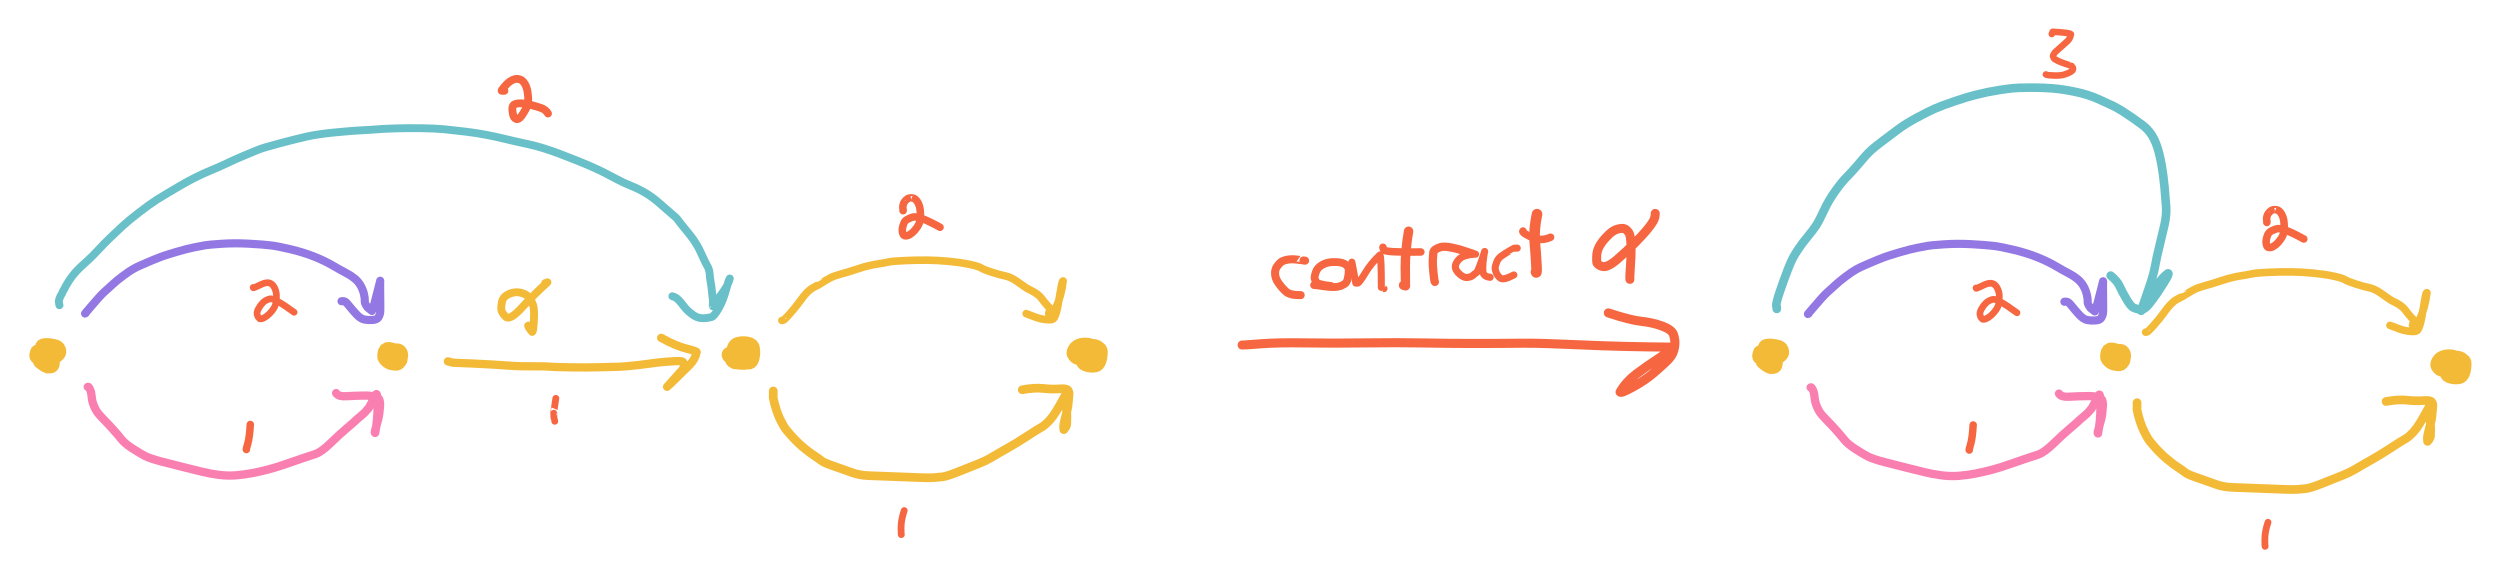 <?xml version="1.0" encoding="UTF-8" standalone="yes"?>
<svg xmlns="http://www.w3.org/2000/svg" xmlns:xlink="http://www.w3.org/1999/xlink" width="926.898pt" height="214.185pt" version="1.1" viewBox="-11537.186 379.398 926.898 214.185">
  <!--
	Exported with Concepts: Smarter Sketching
	Version: 2032 on iOS 16.5
	https://concepts.app/
	-->
  <title>4E0DFCDB-A1AB-4AC5-89D4-C7E98858CE74</title>
  <desc>Drawing exported from Concepts: Smarter Sketching</desc>
  <defs></defs>
  <g id="Pen" opacity="1.000">
    <path id="STROKE_cc011445-1190-4c8d-8c52-12d62a76f60d" opacity="1.000" fill="none" stroke="#f3ba38" stroke-width="5.441" stroke-opacity="1.000" stroke-linecap="round" stroke-linejoin="round" d="M -11393.611 512.505 Q -11393.612 512.505 -11393.625 512.475 Q -11393.638 512.446 -11393.396 512.130 Q -11393.153 511.814 -11393.146 511.889 Q -11392.447 511.857 -11392.576 511.848 Q -11392.372 512.001 -11391.887 511.651 Q -11391.401 511.300 -11391.248 510.911 Q -11391.095 510.522 -11391.118 510.481 Q -11391.142 510.439 -11391.149 510.468 Q -11391.157 510.497 -11391.106 510.024 Q -11391.056 509.551 -11391.166 509.425 Q -11391.277 509.298 -11392.164 509.079 Q -11393.051 508.859 -11393.435 508.937 Q -11393.818 509.015 -11393.919 509.109 Q -11394.020 509.203 -11394.237 510.041 Q -11394.455 510.879 -11393.916 511.704 Q -11393.376 512.529 -11392.715 512.830 Q -11392.053 513.131 -11391.719 513.194 Q -11391.384 513.257 -11390.870 513.379 Q -11390.356 513.501 -11389.568 513.376 Q -11388.780 513.252 -11388.775 512.526 Q -11388.770 511.801 -11388.904 511.355 Q -11389.039 510.909 -11389.451 510.592 Q -11389.863 510.274 -11389.968 510.181 Q -11390.072 510.088 -11390.832 509.753 Q -11391.593 509.417 -11391.491 509.494 Q -11391.390 509.571 -11391.957 509.416 Q -11392.524 509.261 -11393.148 509.305 Q -11393.773 509.348 -11394.104 509.558 Q -11394.436 509.768 -11394.484 510.303 Q -11394.533 510.838 -11394.582 511.344 Q -11394.631 511.849 -11394.461 512.069 Q -11394.290 512.289 -11394.071 512.583 Q -11393.853 512.877 -11393.381 513.235 Q -11392.910 513.592 -11392.605 513.705 Q -11392.300 513.818 -11392.185 513.846 Q -11392.069 513.874 -11390.830 514.094 Q -11389.592 514.314 -11389.152 513.237 Q -11388.713 512.160 -11388.598 511.391 Q -11388.481 510.622 -11388.941 509.969 Q -11389.400 509.317 -11390.287 509.455 Q -11391.174 509.594 -11391.747 509.699 Q -11392.320 509.803 -11392.576 510.017 Q -11392.833 510.231 -11392.898 510.272 Q -11392.964 510.313 -11393.129 510.377 Q -11393.293 510.442 -11393.672 511.607 Q -11393.116 511.940 -11393.085 511.889 Q -11392.703 511.972 -11392.199 512.106 "></path>
    <path id="STROKE_6c7ae7df-69c8-401b-a9cd-c0291c9b6248" opacity="1.000" fill="none" stroke="#f3ba38" stroke-width="3.073" stroke-opacity="1.000" stroke-linecap="round" stroke-linejoin="round" d="M -11371.123 513.379 Q -11370.243 513.569 -11370.495 513.533 Q -11369.681 513.779 -11369.920 513.708 Q -11368.744 513.967 -11369.088 513.882 Q -11368.683 513.864 -11361.496 514.197 Q -11354.309 514.530 -11350.495 514.829 Q -11346.682 515.129 -11343.930 515.188 Q -11341.179 515.246 -11338.012 515.218 Q -11334.845 515.190 -11333.563 515.335 Q -11332.282 515.480 -11325.822 515.589 Q -11319.362 515.699 -11315.441 515.560 Q -11311.521 515.422 -11309.623 515.430 Q -11307.726 515.438 -11304.170 515.124 Q -11300.613 514.810 -11296.482 514.232 Q -11292.353 513.653 -11290.360 513.529 Q -11288.368 513.405 -11286.883 513.302 Q -11285.396 513.199 -11284.682 513.340 Q -11283.966 513.480 -11284.055 513.549 Q -11284.144 513.618 -11284.130 513.541 Q -11284.116 513.464 -11283.908 513.663 Q -11283.699 513.862 -11283.648 514.550 Q -11283.598 515.237 -11283.672 515.577 Q -11283.745 515.917 -11284.162 516.444 Q -11284.580 516.972 -11289.850 522.807 Q -11289.568 522.658 -11286.545 519.659 Q -11283.521 516.660 -11281.529 514.723 Q -11279.537 512.785 -11278.898 510.005 Q -11278.774 509.614 -11282.662 508.655 Q -11286.551 507.696 -11292.053 504.658 "></path>
    <path id="STROKE_1c275ac1-9846-43f3-bc02-baa66a7ff2fc" opacity="1.000" fill="none" stroke="#f3ba38" stroke-width="5.166" stroke-opacity="1.000" stroke-linecap="round" stroke-linejoin="round" d="M -11265.660 512.896 Q -11265.743 512.883 -11265.725 512.954 Q -11265.706 513.025 -11265.576 513.167 Q -11265.445 513.308 -11265.011 513.510 Q -11264.576 513.713 -11264.734 513.687 Q -11264.892 513.661 -11263.472 513.809 Q -11262.052 513.956 -11260.979 513.891 Q -11259.906 513.825 -11259.225 513.334 Q -11258.542 512.842 -11258.442 512.425 Q -11258.343 512.007 -11258.475 511.174 Q -11258.606 510.341 -11260.391 510.206 Q -11262.174 510.071 -11263.474 510.072 Q -11264.773 510.074 -11265.651 510.200 Q -11266.529 510.325 -11266.887 510.609 Q -11267.243 510.892 -11266.861 511.387 Q -11266.479 511.882 -11265.880 512.080 Q -11265.280 512.278 -11265.063 512.366 Q -11264.847 512.454 -11263.305 512.883 Q -11261.763 513.312 -11260.502 513.690 Q -11259.242 514.069 -11258.726 513.375 Q -11258.209 512.681 -11258.011 511.266 Q -11257.812 509.852 -11258.061 508.465 Q -11258.310 507.079 -11260.164 506.777 Q -11262.019 506.476 -11263.600 506.926 Q -11265.180 507.377 -11265.379 509.984 Q -11265.102 510.163 -11264.211 510.575 "></path>
    <path id="STROKE_56dbfbda-6660-4bf5-91c8-b828cab57d95" opacity="1.000" fill="none" stroke="#f3ba38" stroke-width="2.915" stroke-opacity="1.000" stroke-linecap="round" stroke-linejoin="round" d="M -11341.270 500.098 Q -11341.831 500.060 -11339.887 502.461 Q -11339.899 502.468 -11339.900 502.452 Q -11339.901 502.436 -11339.707 502.277 Q -11339.514 502.118 -11339.316 499.453 Q -11339.119 496.788 -11339.189 494.922 Q -11339.261 493.057 -11339.824 491.748 Q -11340.387 490.439 -11341.189 489.511 Q -11341.993 488.583 -11343.562 488.083 Q -11345.130 487.583 -11346.693 487.848 Q -11348.258 488.113 -11349.523 488.985 Q -11350.788 489.857 -11351.089 491.333 Q -11351.390 492.809 -11351.348 493.980 Q -11351.305 495.152 -11349.771 496.764 Q -11348.239 498.376 -11343.925 493.694 Q -11339.610 489.013 -11334.205 484.054 Q -11334.269 484.138 -11335.079 484.362 "></path>
    <path id="STROKE_cf9ebfad-129a-42db-9f10-4c160117fcae" opacity="1.000" fill="none" stroke="#f3ba38" stroke-width="4.868" stroke-opacity="1.000" stroke-linecap="round" stroke-linejoin="round" d="M -11522.346 512.671 Q -11522.524 512.769 -11522.490 513.201 Q -11522.457 513.634 -11522.469 513.557 Q -11522.480 513.480 -11522.148 513.805 Q -11521.815 514.129 -11521.536 514.222 Q -11521.257 514.314 -11521.035 514.307 Q -11520.813 514.301 -11520.475 514.345 Q -11520.136 514.390 -11519.475 514.419 Q -11518.812 514.447 -11518.215 513.918 Q -11517.616 513.389 -11517.383 512.689 Q -11517.149 511.988 -11517.169 511.418 Q -11517.188 510.848 -11517.830 510.394 Q -11518.471 509.940 -11519.565 509.745 Q -11520.660 509.549 -11521.481 509.548 Q -11522.303 509.547 -11522.520 509.949 Q -11522.736 510.352 -11522.981 510.923 Q -11523.227 511.495 -11522.855 512.448 Q -11522.484 513.402 -11521.797 514.056 Q -11521.110 514.710 -11520.293 515.086 Q -11519.477 515.462 -11519.381 515.481 Q -11519.286 515.501 -11518.451 515.393 Q -11517.617 515.284 -11517.506 514.381 Q -11517.394 513.477 -11517.286 512.551 Q -11517.179 511.624 -11517.643 510.875 Q -11518.107 510.126 -11519.035 509.825 Q -11519.963 509.525 -11520.281 509.464 Q -11520.599 509.404 -11521.439 509.306 Q -11522.281 509.207 -11522.902 509.416 Q -11523.524 509.624 -11523.574 509.854 Q -11523.624 510.085 -11523.789 510.614 Q -11523.954 511.143 -11523.857 511.494 Q -11523.761 511.845 -11523.251 512.151 Q -11522.741 512.457 -11521.430 512.625 Q -11520.118 512.792 -11518.893 512.608 Q -11517.667 512.423 -11517.059 512.015 Q -11516.450 511.606 -11515.975 511.294 Q -11515.500 510.982 -11515.203 510.435 Q -11514.906 509.889 -11515.232 508.876 Q -11515.559 507.864 -11517.092 507.554 Q -11518.626 507.244 -11519.375 507.194 Q -11520.125 507.144 -11520.875 507.277 Q -11521.626 507.410 -11521.704 507.884 Q -11521.782 508.358 -11521.814 508.643 Q -11521.848 508.928 -11521.809 509.431 Q -11521.771 509.934 -11521.113 510.216 "></path>
    <path id="STROKE_0bfd8a93-0ddc-46f0-8645-c0af2d36ef63" opacity="1.000" fill="none" stroke="#f3ba38" stroke-width="6.104" stroke-opacity="1.000" stroke-linecap="round" stroke-linejoin="round" d="M -11134.776 511.503 Q -11134.905 511.760 -11134.875 511.571 Q -11134.845 511.382 -11134.991 511.735 Q -11135.138 512.088 -11135.237 512.645 Q -11135.337 513.202 -11135.331 512.971 Q -11135.325 512.739 -11135.240 513.320 Q -11135.155 513.901 -11134.078 514.211 Q -11133.001 514.521 -11132.451 514.498 Q -11131.902 514.475 -11131.215 514.398 Q -11130.526 514.322 -11130.094 513.261 Q -11129.662 512.201 -11129.607 511.243 Q -11129.552 510.285 -11129.551 509.872 Q -11129.549 509.458 -11129.682 509.285 Q -11129.813 509.112 -11129.791 509.170 Q -11129.769 509.229 -11130.328 508.722 Q -11130.888 508.214 -11131.929 508.123 Q -11132.970 508.032 -11133.656 507.988 Q -11134.342 507.944 -11135.260 508.228 Q -11136.177 508.512 -11136.289 509.693 Q -11136.402 510.873 -11136.381 511.259 Q -11136.360 511.644 -11135.851 512.470 Q -11135.341 513.295 -11134.754 513.676 Q -11134.166 514.058 -11133.318 514.107 Q -11132.470 514.156 -11132.183 513.435 Q -11131.896 512.714 -11131.727 511.551 Q -11131.559 510.387 -11131.626 509.530 Q -11131.693 508.673 -11132.492 508.189 Q -11133.290 507.704 -11134.570 507.648 Q -11135.850 507.592 -11136.868 507.984 Q -11137.887 508.376 -11138.367 509.269 Q -11138.849 510.161 -11138.637 510.548 Q -11138.424 510.934 -11137.898 511.426 Q -11137.373 511.918 -11132.189 512.077 "></path>
    <path id="STROKE_ad8f89ff-948d-401e-80d2-0179314df7c2" opacity="1.000" fill="none" stroke="#9378e3" stroke-width="3.026" stroke-opacity="1.000" stroke-linecap="round" stroke-linejoin="round" d="M -11505.353 495.417 Q -11505.352 495.417 -11505.363 495.417 Q -11505.375 495.417 -11505.566 495.592 Q -11505.973 495.991 -11504.006 493.703 Q -11502.040 491.414 -11500.840 490.051 Q -11499.641 488.687 -11498.574 487.686 Q -11497.507 486.684 -11497.066 486.337 Q -11496.626 485.990 -11495.371 484.791 Q -11494.115 483.592 -11491.588 481.696 Q -11489.062 479.801 -11487.603 479.013 Q -11486.144 478.224 -11484.934 477.718 Q -11483.723 477.211 -11482.839 476.811 Q -11481.955 476.411 -11480.534 475.824 Q -11479.113 475.238 -11477.537 474.637 Q -11475.961 474.036 -11471.783 472.798 Q -11467.606 471.559 -11464.878 471.050 Q -11462.149 470.541 -11461.131 470.339 Q -11460.111 470.138 -11455.215 469.797 Q -11450.318 469.456 -11444.947 469.748 Q -11439.575 470.040 -11436.777 470.383 Q -11433.980 470.726 -11429.244 471.869 Q -11424.507 473.013 -11420.654 474.551 Q -11416.803 476.090 -11413.781 477.860 Q -11410.761 479.630 -11408.924 480.575 Q -11407.088 481.520 -11405.711 482.651 Q -11404.333 483.783 -11403.469 485.305 Q -11402.604 486.826 -11402.249 488.412 Q -11401.894 489.997 -11401.938 490.660 Q -11401.980 491.324 -11401.838 491.784 Q -11401.695 492.245 -11401.608 492.355 Q -11401.521 492.466 -11401.246 492.855 Q -11400.972 493.245 -11400.972 493.220 Q -11400.972 493.195 -11401.019 493.255 Q -11401.065 493.314 -11399.277 494.676 Q -11398.771 493.916 -11396.224 483.584 L -11396.200 483.584 Q -11396.269 482.919 -11396.244 486.879 Q -11396.219 490.838 -11396.190 492.743 Q -11396.162 494.648 -11396.260 495.431 Q -11396.357 496.213 -11396.873 497.052 Q -11397.388 497.891 -11398.967 498.016 Q -11400.547 498.140 -11402.028 497.879 Q -11403.510 497.618 -11405.158 495.799 Q -11406.808 493.979 -11407.638 492.918 Q -11408.468 491.858 -11409.012 491.400 Q -11409.557 490.943 -11410.558 491.082 "></path>
    <path id="STROKE_802893bd-1726-415c-be82-526a920e2066" opacity="1.000" fill="none" stroke="#fa7fb1" stroke-width="3.083" stroke-opacity="1.000" stroke-linecap="round" stroke-linejoin="round" d="M -11504.645 522.862 Q -11504.729 522.934 -11504.533 522.829 Q -11504.337 522.723 -11503.862 523.669 Q -11503.388 524.615 -11503.289 525.742 Q -11503.191 526.869 -11503.041 527.676 Q -11502.890 528.483 -11502.490 529.568 Q -11502.090 530.653 -11501.410 531.774 Q -11500.731 532.895 -11498.933 534.717 Q -11497.134 536.539 -11495.275 538.601 Q -11493.416 540.664 -11492.146 542.271 Q -11490.878 543.877 -11488.035 545.706 Q -11485.193 547.534 -11483.418 548.458 Q -11481.642 549.382 -11477.107 550.575 Q -11472.573 551.768 -11469.004 552.637 Q -11465.436 553.506 -11462.443 554.257 Q -11459.452 555.009 -11456.109 555.441 Q -11452.768 555.874 -11449.721 555.627 Q -11446.673 555.380 -11443.727 554.819 Q -11440.780 554.259 -11437.605 553.428 Q -11434.432 552.597 -11430.812 551.305 Q -11427.194 550.013 -11424.852 549.254 Q -11422.510 548.495 -11420.275 547.742 Q -11418.041 546.990 -11414.594 543.651 Q -11411.146 540.313 -11409.028 538.541 Q -11406.911 536.769 -11406.018 535.943 Q -11405.125 535.118 -11404.784 534.794 Q -11404.443 534.469 -11403.592 533.787 Q -11402.740 533.106 -11402.143 532.520 Q -11401.545 531.933 -11401.186 531.440 Q -11400.826 530.946 -11400.818 531.086 Q -11400.810 531.226 -11400.068 529.935 Q -11399.327 528.644 -11398.897 527.690 Q -11398.468 526.736 -11398.385 526.305 Q -11398.301 525.873 -11397.625 525.512 Q -11397.237 525.272 -11397.203 530.161 Q -11397.168 535.050 -11398.092 539.912 Q -11398.109 539.912 -11398.128 539.912 Q -11398.463 539.888 -11397.604 537.156 Q -11396.746 534.424 -11396.518 532.322 Q -11396.288 530.220 -11396.279 529.442 Q -11396.271 528.663 -11396.439 527.930 Q -11396.608 527.197 -11397.209 526.799 Q -11397.811 526.402 -11399.143 526.236 Q -11400.474 526.070 -11401.494 526.058 Q -11402.516 526.047 -11404.977 526.121 Q -11407.437 526.194 -11408.779 526.292 Q -11410.122 526.389 -11411.092 526.146 Q -11412.061 525.904 -11412.569 525.142 "></path>
    <path id="STROKE_9db7a6a9-eebd-438c-ad71-de347fadbeb6" opacity="1.000" fill="none" stroke="#6ac0c8" stroke-width="2.923" stroke-opacity="1.000" stroke-linecap="round" stroke-linejoin="round" d="M -11515.163 492.566 Q -11515.056 492.806 -11515.273 491.900 Q -11515.492 490.993 -11515.115 490.035 Q -11514.737 489.076 -11514.478 488.703 Q -11514.218 488.330 -11514.085 487.956 Q -11513.952 487.583 -11512.766 485.428 Q -11511.578 483.273 -11510.281 481.628 Q -11508.985 479.983 -11507.477 478.546 Q -11505.969 477.109 -11505.113 476.383 Q -11504.259 475.657 -11502.949 474.358 Q -11501.641 473.058 -11500.121 471.399 Q -11498.602 469.740 -11496.383 467.603 Q -11494.165 465.466 -11491.913 463.372 Q -11489.661 461.279 -11485.617 458.163 Q -11481.573 455.048 -11479.168 453.519 Q -11476.763 451.991 -11474.816 450.863 Q -11472.870 449.736 -11470.423 448.272 Q -11467.976 446.808 -11464.762 445.200 Q -11461.547 443.593 -11458.895 442.523 Q -11456.243 441.452 -11452.871 439.847 Q -11449.498 438.242 -11446.302 436.928 Q -11443.105 435.613 -11441.434 434.915 Q -11439.763 434.216 -11433.856 432.638 Q -11427.950 431.060 -11423.729 430.091 Q -11419.507 429.122 -11412.814 428.475 Q -11406.122 427.829 -11402.682 427.678 Q -11399.242 427.527 -11397.613 427.360 Q -11395.984 427.193 -11391.155 427.023 Q -11386.326 426.854 -11381.037 426.927 Q -11375.749 427.000 -11372.315 427.336 Q -11368.882 427.672 -11364.468 428.218 Q -11360.054 428.764 -11356.527 429.460 Q -11353.001 430.155 -11349.754 430.952 Q -11346.508 431.749 -11341.283 432.872 Q -11336.060 433.994 -11329.217 436.611 Q -11322.375 439.228 -11318.843 440.765 Q -11315.311 442.302 -11313.291 443.335 Q -11311.272 444.367 -11308.525 445.829 Q -11305.779 447.291 -11303.121 448.342 Q -11300.462 449.392 -11297.881 450.932 Q -11295.299 452.471 -11293.108 454.385 Q -11290.918 456.298 -11289.096 457.867 Q -11287.273 459.437 -11286.730 459.910 Q -11286.188 460.384 -11285.557 461.285 Q -11284.926 462.187 -11283.585 463.793 Q -11282.244 465.398 -11281.416 466.465 Q -11280.589 467.532 -11280.095 468.222 Q -11279.601 468.911 -11278.793 470.253 Q -11277.984 471.595 -11276.913 474.001 Q -11275.842 476.408 -11275.200 477.546 Q -11274.559 478.684 -11274.438 479.081 Q -11274.317 479.478 -11274.188 480.075 Q -11274.060 480.672 -11274.039 481.255 Q -11274.019 481.838 -11273.974 482.236 Q -11273.929 482.633 -11273.598 484.615 Q -11273.268 486.596 -11273.169 487.994 Q -11273.070 489.393 -11272.902 490.360 Q -11272.734 491.328 -11272.935 492.916 Q -11272.964 492.870 -11271.020 490.296 Q -11269.075 487.723 -11268.098 486.154 Q -11267.120 484.585 -11266.611 482.655 Q -11267.030 483.232 -11267.920 486.545 Q -11268.810 489.859 -11269.854 492.039 Q -11270.896 494.220 -11271.719 495.308 Q -11272.540 496.396 -11272.889 496.696 Q -11273.238 496.997 -11274.799 497.246 Q -11276.358 497.495 -11277.663 497.268 Q -11278.968 497.040 -11280.158 496.214 Q -11281.348 495.387 -11282.158 494.607 Q -11282.968 493.827 -11283.438 493.215 Q -11283.908 492.604 -11284.738 491.570 Q -11285.567 490.536 -11286.312 489.983 Q -11287.057 489.430 -11287.903 489.229 "></path>
    <path id="STROKE_42db5ccc-f3d0-4f7f-9a9e-b0e50061d9ab" opacity="1.000" fill="none" stroke="#f3ba38" stroke-width="2.819" stroke-opacity="1.000" stroke-linecap="round" stroke-linejoin="round" d="M -11247.296 498.216 Q -11246.924 498.139 -11246.943 498.112 Q -11246.779 498.457 -11244.393 495.767 Q -11242.005 493.076 -11240.577 491.055 Q -11239.149 489.033 -11238.012 487.859 Q -11236.873 486.685 -11235.799 486.093 Q -11234.724 485.501 -11234.264 485.278 Q -11233.803 485.056 -11233.770 485.061 Q -11233.735 485.067 -11232.305 484.152 Q -11230.875 483.237 -11229.424 482.458 Q -11227.972 481.678 -11225.387 480.990 Q -11222.803 480.302 -11220.452 479.504 Q -11218.102 478.706 -11216.928 478.384 Q -11215.755 478.063 -11214.360 477.751 Q -11212.966 477.440 -11211.219 477.182 Q -11209.471 476.924 -11207.918 476.568 Q -11206.364 476.212 -11201.762 476.015 Q -11197.160 475.818 -11193.439 475.855 Q -11189.720 475.892 -11185.502 476.281 Q -11181.283 476.670 -11177.834 477.391 Q -11174.384 478.111 -11173.385 478.756 Q -11172.386 479.400 -11169.318 480.376 Q -11166.252 481.352 -11164.406 481.718 Q -11162.562 482.084 -11160.335 483.588 Q -11158.108 485.092 -11157.299 485.712 Q -11156.490 486.333 -11155.072 487.007 Q -11153.655 487.681 -11152.633 488.454 Q -11151.611 489.227 -11151.061 489.988 Q -11150.510 490.749 -11150.235 491.063 Q -11149.961 491.376 -11149.303 492.182 Q -11148.646 492.987 -11148.187 493.352 Q -11147.728 493.718 -11147.884 494.022 Q -11148.040 494.326 -11148.116 494.684 Q -11148.192 495.042 -11148.248 495.201 Q -11148.305 495.359 -11148.326 495.520 Q -11148.347 495.681 -11148.350 495.663 Q -11148.352 495.644 -11148.361 495.625 Q -11148.370 495.606 -11148.374 495.772 Q -11148.378 495.938 -11148.281 496.398 Q -11147.557 497.137 -11145.635 493.224 Q -11143.714 489.310 -11143.019 483.579 Q -11143.126 483.480 -11143.338 483.979 Q -11143.551 484.479 -11144.105 487.893 Q -11144.661 491.307 -11145.026 493.129 Q -11145.392 494.952 -11145.725 495.845 Q -11146.059 496.738 -11146.393 497.340 Q -11146.726 497.942 -11148.184 497.952 Q -11149.641 497.962 -11151.275 497.583 Q -11152.911 497.205 -11156.718 495.678 "></path>
    <path id="STROKE_baf3b516-d630-448a-a6f3-8a87fffceefa" opacity="1.000" fill="none" stroke="#f3ba38" stroke-width="3.230" stroke-opacity="1.000" stroke-linecap="round" stroke-linejoin="round" d="M -11250.494 524.346 Q -11250.493 524.346 -11250.493 524.872 Q -11250.493 525.397 -11250.493 525.049 Q -11250.493 525.989 -11250.493 525.727 Q -11250.493 526.555 -11250.493 526.406 Q -11250.704 526.449 -11250.032 529.007 Q -11249.360 531.566 -11248.697 533.168 Q -11248.035 534.770 -11247.580 535.608 Q -11247.126 536.447 -11246.557 537.484 Q -11245.986 538.521 -11243.766 540.993 Q -11241.546 543.466 -11239.203 545.403 Q -11236.860 547.341 -11235.167 548.425 Q -11233.474 549.510 -11232.590 550.248 Q -11231.706 550.986 -11227.713 552.340 Q -11223.721 553.694 -11221.188 554.644 Q -11218.654 555.595 -11215.248 555.743 Q -11211.842 555.891 -11205.615 556.110 Q -11199.390 556.328 -11196.076 556.469 Q -11192.763 556.610 -11190.977 556.492 Q -11189.191 556.373 -11187.602 556.163 Q -11186.012 555.952 -11181.637 554.210 Q -11177.262 552.468 -11174.508 551.376 Q -11171.755 550.284 -11170.098 549.286 Q -11168.439 548.287 -11167.093 547.530 Q -11165.746 546.773 -11162.866 545.114 Q -11159.986 543.454 -11157.226 541.661 Q -11154.465 539.868 -11153.152 539.043 Q -11151.839 538.218 -11150.742 537.597 Q -11149.646 536.975 -11147.787 534.945 Q -11145.929 532.915 -11142.336 526.144 L -11142.312 526.144 Q -11142.494 526.084 -11142.046 529.129 Q -11141.598 532.174 -11141.631 533.790 Q -11141.664 535.407 -11141.677 536.461 Q -11141.689 537.516 -11142.773 538.684 Q -11142.804 537.965 -11142.791 537.998 Q -11143.073 537.492 -11142.152 534.063 Q -11141.232 530.634 -11141.102 528.650 Q -11140.970 526.666 -11140.840 525.798 Q -11140.710 524.931 -11141.172 524.140 Q -11141.634 523.349 -11144.381 523.568 Q -11147.127 523.787 -11150.324 523.421 Q -11153.522 523.055 -11158.167 523.905 "></path>
    <path id="STROKE_d873d9b0-7065-4a0a-a184-cea6df46895a" opacity="1.000" fill="none" stroke="#f66640" stroke-width="2.770" stroke-opacity="1.000" stroke-linecap="round" stroke-linejoin="round" d="M -11445.830 546.068 Q -11446.019 546.232 -11445.344 543.951 Q -11444.670 541.669 -11444.382 536.773 "></path>
    <path id="STROKE_2ba2e2bf-27c9-4ad7-b73e-1bf83bdf62d1" opacity="1.000" fill="none" stroke="#f66640" stroke-width="2.489" stroke-opacity="1.000" stroke-linecap="round" stroke-linejoin="round" d="M -11443.327 485.970 Q -11443.508 486.352 -11442.158 485.701 Q -11440.809 485.050 -11439.971 484.681 Q -11439.134 484.312 -11438.228 484.225 Q -11437.321 484.138 -11436.547 484.673 Q -11435.772 485.208 -11435.246 486.423 Q -11434.721 487.639 -11434.693 488.969 Q -11434.667 490.300 -11434.871 491.659 Q -11435.074 493.018 -11436.252 494.529 Q -11437.431 496.039 -11438.673 496.857 Q -11439.915 497.675 -11440.498 497.615 Q -11441.082 497.556 -11440.979 497.547 Q -11440.875 497.539 -11441.287 497.133 Q -11441.699 496.728 -11441.859 495.901 Q -11442.021 495.075 -11441.326 493.792 Q -11440.631 492.510 -11439.665 491.564 Q -11438.699 490.617 -11437.104 490.191 Q -11435.509 489.765 -11428.145 495.174 "></path>
    <path id="STROKE_3df7fea7-0592-4dd6-a83b-035e41f099ba" opacity="1.000" fill="none" stroke="#f66640" stroke-width="2.902" stroke-opacity="1.000" stroke-linecap="round" stroke-linejoin="round" d="M -11350.164 413.065 Q -11350.927 413.065 -11350.709 413.065 Q -11350.822 413.065 -11351.134 413.065 Q -11351.487 413.098 -11350.323 411.718 Q -11349.159 410.338 -11348.226 409.658 Q -11347.292 408.979 -11346.328 408.745 Q -11345.364 408.511 -11344.373 408.860 Q -11343.382 409.210 -11342.613 410.462 Q -11341.845 411.714 -11341.561 413.656 Q -11341.275 415.597 -11341.361 416.967 Q -11341.447 418.336 -11342.318 419.940 Q -11343.190 421.545 -11343.858 422.411 Q -11344.526 423.278 -11345.084 423.494 Q -11345.641 423.710 -11346.219 423.277 Q -11346.798 422.844 -11347.020 421.632 Q -11347.242 420.421 -11347.250 419.806 Q -11347.259 419.190 -11346.945 418.545 Q -11346.633 417.899 -11344.917 417.734 Q -11343.201 417.568 -11340.611 418.238 Q -11338.021 418.908 -11336.451 419.478 Q -11334.882 420.047 -11334.010 421.487 "></path>
    <path id="STROKE_1fa034ad-946c-4e20-8c05-493a63baae7c" opacity="1.000" fill="none" stroke="#f66640" stroke-width="2.526" stroke-opacity="1.000" stroke-linecap="round" stroke-linejoin="round" d="M -11331.507 535.592 Q -11331.485 535.487 -11331.627 535.053 Q -11331.769 534.619 -11331.822 534.214 Q -11331.877 533.810 -11331.860 533.487 Q -11331.844 533.165 -11331.845 532.838 Q -11331.846 532.512 -11331.902 532.583 Q -11331.959 532.654 -11331.111 527.087 "></path>
    <path id="STROKE_74b93253-8ab6-4e08-9acf-707036ca1e41" opacity="1.000" fill="none" stroke="#f66640" stroke-width="2.517" stroke-opacity="1.000" stroke-linecap="round" stroke-linejoin="round" d="M -11202.991 577.582 Q -11203.103 577.992 -11203.111 575.077 Q -11203.119 572.163 -11201.938 568.686 "></path>
    <path id="STROKE_e8904624-887e-4626-8986-2ddd9a9dad9b" opacity="1.000" fill="none" stroke="#f66640" stroke-width="2.802" stroke-opacity="1.000" stroke-linecap="round" stroke-linejoin="round" d="M -11202.369 457.519 Q -11202.271 457.445 -11202.406 456.848 Q -11202.541 456.251 -11202.360 455.424 Q -11202.180 454.598 -11201.803 454.143 Q -11201.425 453.688 -11201.229 453.502 Q -11201.032 453.317 -11200.795 453.183 Q -11200.557 453.049 -11200.586 453.006 Q -11200.615 452.963 -11200.005 452.815 Q -11199.395 452.666 -11198.570 452.870 Q -11197.745 453.074 -11196.975 454.309 Q -11196.203 455.545 -11196.020 457.314 Q -11195.836 459.084 -11195.988 460.614 Q -11196.140 462.144 -11197.131 463.589 Q -11198.123 465.035 -11199.129 465.830 Q -11200.135 466.625 -11200.775 466.772 Q -11201.416 466.919 -11201.869 466.763 Q -11202.322 466.607 -11202.554 465.600 Q -11202.785 464.593 -11202.451 463.296 Q -11202.118 461.999 -11201.574 461.346 Q -11201.031 460.693 -11198.888 459.924 Q -11196.744 459.156 -11188.670 463.652 "></path>
    <path id="STROKE_4d7c8e9f-4929-4d56-bfd1-3b7ecab04d57" opacity="1.000" fill="none" stroke="#f3ba38" stroke-width="5.441" stroke-opacity="1.000" stroke-linecap="round" stroke-linejoin="round" d="M -10754.841 512.696 Q -10754.842 512.696 -10754.854 512.666 Q -10754.867 512.636 -10754.625 512.320 Q -10754.383 512.005 -10754.375 512.080 Q -10753.677 512.047 -10753.806 512.038 Q -10753.602 512.192 -10753.116 511.841 Q -10752.631 511.491 -10752.478 511.102 Q -10752.324 510.712 -10752.348 510.671 Q -10752.371 510.630 -10752.379 510.658 Q -10752.387 510.687 -10752.336 510.214 Q -10752.285 509.741 -10752.396 509.615 Q -10752.507 509.489 -10753.394 509.269 Q -10754.280 509.049 -10754.664 509.127 Q -10755.048 509.205 -10755.148 509.299 Q -10755.249 509.394 -10755.467 510.231 Q -10755.685 511.069 -10755.145 511.894 Q -10754.605 512.719 -10753.943 513.020 Q -10753.282 513.321 -10752.947 513.384 Q -10752.613 513.448 -10752.100 513.569 Q -10751.586 513.691 -10750.798 513.567 Q -10750.010 513.442 -10750.004 512.717 Q -10749.999 511.991 -10750.134 511.545 Q -10750.269 511.100 -10750.681 510.782 Q -10751.093 510.464 -10751.197 510.371 Q -10751.302 510.278 -10752.062 509.943 Q -10752.822 509.608 -10752.721 509.685 Q -10752.619 509.762 -10753.187 509.607 Q -10753.754 509.451 -10754.379 509.495 Q -10755.003 509.539 -10755.334 509.749 Q -10755.665 509.959 -10755.714 510.494 Q -10755.763 511.029 -10755.812 511.534 Q -10755.860 512.039 -10755.689 512.259 Q -10755.520 512.479 -10755.301 512.773 Q -10755.082 513.068 -10754.611 513.425 Q -10754.140 513.782 -10753.834 513.895 Q -10753.529 514.008 -10753.414 514.036 Q -10753.299 514.064 -10752.061 514.284 Q -10750.821 514.504 -10750.382 513.427 Q -10749.942 512.351 -10749.826 511.581 Q -10749.711 510.812 -10750.170 510.160 Q -10750.630 509.507 -10751.517 509.646 Q -10752.403 509.785 -10752.977 509.889 Q -10753.550 509.993 -10753.807 510.208 Q -10754.062 510.422 -10754.128 510.462 Q -10754.193 510.503 -10754.357 510.568 Q -10754.522 510.633 -10754.901 511.797 Q -10754.346 512.130 -10754.314 512.080 Q -10753.933 512.162 -10753.429 512.296 "></path>
    <path id="STROKE_1234f042-6a8c-4a87-8e3c-de08504973b7" opacity="1.000" fill="none" stroke="#f3ba38" stroke-width="4.868" stroke-opacity="1.000" stroke-linecap="round" stroke-linejoin="round" d="M -10883.575 512.861 Q -10883.754 512.959 -10883.721 513.392 Q -10883.687 513.825 -10883.698 513.747 Q -10883.710 513.670 -10883.377 513.995 Q -10883.045 514.320 -10882.766 514.412 Q -10882.486 514.504 -10882.265 514.498 Q -10882.043 514.491 -10881.704 514.536 Q -10881.365 514.580 -10880.703 514.609 Q -10880.042 514.638 -10879.443 514.109 Q -10878.846 513.580 -10878.612 512.879 Q -10878.379 512.179 -10878.398 511.608 Q -10878.418 511.038 -10879.059 510.584 Q -10879.700 510.130 -10880.795 509.935 Q -10881.890 509.740 -10882.711 509.738 Q -10883.532 509.737 -10883.749 510.140 Q -10883.966 510.542 -10884.211 511.114 Q -10884.456 511.685 -10884.085 512.639 Q -10883.714 513.592 -10883.027 514.246 Q -10882.340 514.901 -10881.523 515.277 Q -10880.706 515.652 -10880.611 515.672 Q -10880.516 515.691 -10879.682 515.583 Q -10878.847 515.475 -10878.734 514.571 Q -10878.623 513.668 -10878.516 512.741 Q -10878.408 511.815 -10878.873 511.065 Q -10879.337 510.316 -10880.265 510.016 Q -10881.192 509.715 -10881.510 509.655 Q -10881.828 509.594 -10882.670 509.496 Q -10883.511 509.398 -10884.133 509.606 Q -10884.754 509.814 -10884.804 510.045 Q -10884.854 510.275 -10885.019 510.804 Q -10885.184 511.333 -10885.087 511.684 Q -10884.990 512.035 -10884.480 512.341 Q -10883.971 512.647 -10882.659 512.815 Q -10881.348 512.983 -10880.122 512.798 Q -10878.896 512.614 -10878.288 512.205 Q -10877.680 511.797 -10877.205 511.484 Q -10876.729 511.172 -10876.433 510.626 Q -10876.136 510.079 -10876.462 509.067 Q -10876.788 508.054 -10878.322 507.744 Q -10879.855 507.435 -10880.605 507.384 Q -10881.354 507.334 -10882.105 507.467 Q -10882.855 507.600 -10882.934 508.075 Q -10883.012 508.549 -10883.045 508.833 Q -10883.077 509.118 -10883.039 509.621 Q -10883.000 510.124 -10882.343 510.406 "></path>
    <path id="STROKE_cc97d084-353f-4377-8613-744ee4ee8467" opacity="1.000" fill="none" stroke="#f3ba38" stroke-width="6.104" stroke-opacity="1.000" stroke-linecap="round" stroke-linejoin="round" d="M -10629.141 515.853 Q -10629.270 516.111 -10629.239 515.922 Q -10629.209 515.733 -10629.355 516.086 Q -10629.502 516.439 -10629.602 516.996 Q -10629.701 517.553 -10629.695 517.321 Q -10629.689 517.090 -10629.604 517.671 Q -10629.520 518.252 -10628.442 518.562 Q -10627.365 518.872 -10626.816 518.849 Q -10626.267 518.826 -10625.578 518.749 Q -10624.891 518.672 -10624.459 517.612 Q -10624.026 516.552 -10623.971 515.594 Q -10623.916 514.636 -10623.914 514.222 Q -10623.913 513.808 -10624.045 513.636 Q -10624.178 513.463 -10624.155 513.521 Q -10624.133 513.580 -10624.692 513.072 Q -10625.252 512.565 -10626.293 512.474 Q -10627.334 512.383 -10628.020 512.339 Q -10628.706 512.295 -10629.623 512.579 Q -10630.541 512.863 -10630.654 514.043 Q -10630.767 515.224 -10630.746 515.609 Q -10630.725 515.995 -10630.215 516.820 Q -10629.705 517.646 -10629.117 518.027 Q -10628.530 518.408 -10627.682 518.458 Q -10626.834 518.507 -10626.547 517.786 Q -10626.260 517.065 -10626.092 515.901 Q -10625.923 514.738 -10625.990 513.881 Q -10626.058 513.024 -10626.855 512.540 Q -10627.654 512.055 -10628.934 511.999 Q -10630.214 511.943 -10631.232 512.335 Q -10632.251 512.727 -10632.732 513.620 Q -10633.213 514.512 -10633.000 514.898 Q -10632.788 515.285 -10632.263 515.777 Q -10631.737 516.269 -10626.554 516.428 "></path>
    <path id="STROKE_40e1f562-e622-4155-a627-43f7acd3224d" opacity="1.000" fill="none" stroke="#9378e3" stroke-width="3.026" stroke-opacity="1.000" stroke-linecap="round" stroke-linejoin="round" d="M -10866.582 495.607 Q -10866.581 495.607 -10866.593 495.607 Q -10866.604 495.607 -10866.796 495.782 Q -10867.202 496.182 -10865.236 493.893 Q -10863.270 491.605 -10862.070 490.241 Q -10860.870 488.877 -10859.803 487.876 Q -10858.736 486.875 -10858.296 486.528 Q -10857.855 486.181 -10856.600 484.981 Q -10855.345 483.782 -10852.818 481.887 Q -10850.291 479.991 -10848.832 479.203 Q -10847.373 478.415 -10846.162 477.908 Q -10844.952 477.402 -10844.068 477.002 Q -10843.185 476.602 -10841.764 476.015 Q -10840.343 475.428 -10838.767 474.827 Q -10837.190 474.227 -10833.014 472.988 Q -10828.836 471.749 -10826.107 471.240 Q -10823.379 470.731 -10822.359 470.530 Q -10821.341 470.328 -10816.444 469.987 Q -10811.548 469.646 -10806.176 469.938 Q -10800.805 470.230 -10798.008 470.573 Q -10795.210 470.916 -10790.473 472.060 Q -10785.736 473.203 -10781.885 474.742 Q -10778.032 476.280 -10775.012 478.050 Q -10771.990 479.821 -10770.154 480.766 Q -10768.317 481.711 -10766.939 482.842 Q -10765.562 483.973 -10764.698 485.495 Q -10763.834 487.017 -10763.479 488.602 Q -10763.123 490.187 -10763.166 490.851 Q -10763.210 491.514 -10763.067 491.974 Q -10762.925 492.435 -10762.838 492.546 Q -10762.751 492.656 -10762.477 493.046 Q -10762.201 493.435 -10762.201 493.410 Q -10762.201 493.385 -10762.248 493.445 Q -10762.295 493.504 -10760.507 494.867 Q -10760.001 494.107 -10757.453 483.774 L -10757.430 483.774 Q -10757.498 483.110 -10757.473 487.069 Q -10757.448 491.029 -10757.420 492.934 Q -10757.392 494.839 -10757.489 495.621 Q -10757.587 496.403 -10758.102 497.243 Q -10758.617 498.082 -10760.197 498.206 Q -10761.776 498.331 -10763.258 498.070 Q -10764.739 497.808 -10766.389 495.989 Q -10768.037 494.170 -10768.867 493.109 Q -10769.697 492.048 -10770.242 491.591 Q -10770.786 491.134 -10771.787 491.272 "></path>
    <path id="STROKE_6e981946-a5fa-4c3a-a4d4-4f8c1e181206" opacity="1.000" fill="none" stroke="#fa7fb1" stroke-width="3.083" stroke-opacity="1.000" stroke-linecap="round" stroke-linejoin="round" d="M -10865.874 523.052 Q -10865.958 523.125 -10865.762 523.019 Q -10865.566 522.914 -10865.092 523.860 Q -10864.617 524.805 -10864.520 525.932 Q -10864.421 527.060 -10864.270 527.866 Q -10864.119 528.673 -10863.719 529.758 Q -10863.319 530.843 -10862.641 531.964 Q -10861.961 533.086 -10860.162 534.907 Q -10858.363 536.729 -10856.504 538.792 Q -10854.646 540.854 -10853.377 542.461 Q -10852.107 544.068 -10849.266 545.896 Q -10846.423 547.725 -10844.646 548.648 Q -10842.871 549.572 -10838.337 550.765 Q -10833.803 551.958 -10830.234 552.827 Q -10826.665 553.696 -10823.674 554.448 Q -10820.682 555.199 -10817.340 555.632 Q -10813.997 556.064 -10810.949 555.817 Q -10807.902 555.570 -10804.956 555.010 Q -10802.010 554.450 -10798.836 553.619 Q -10795.661 552.788 -10792.043 551.496 Q -10788.424 550.203 -10786.082 549.444 Q -10783.739 548.685 -10781.505 547.933 Q -10779.271 547.180 -10775.822 543.842 Q -10772.375 540.503 -10770.258 538.731 Q -10768.141 536.959 -10767.248 536.134 Q -10766.354 535.309 -10766.014 534.984 Q -10765.673 534.659 -10764.821 533.978 Q -10763.970 533.296 -10763.372 532.710 Q -10762.774 532.124 -10762.415 531.630 Q -10762.056 531.136 -10762.047 531.277 Q -10762.039 531.417 -10761.298 530.125 Q -10760.557 528.834 -10760.127 527.880 Q -10759.697 526.926 -10759.613 526.495 Q -10759.530 526.064 -10758.854 525.702 Q -10758.467 525.463 -10758.432 530.351 Q -10758.397 535.240 -10759.321 540.103 Q -10759.339 540.103 -10759.357 540.103 Q -10759.692 540.078 -10758.834 537.346 Q -10757.976 534.615 -10757.746 532.512 Q -10757.518 530.410 -10757.509 529.632 Q -10757.500 528.854 -10757.669 528.120 Q -10757.838 527.387 -10758.439 526.990 Q -10759.040 526.592 -10760.371 526.426 Q -10761.703 526.260 -10762.725 526.249 Q -10763.745 526.238 -10766.205 526.311 Q -10768.666 526.384 -10770.009 526.482 Q -10771.352 526.579 -10772.320 526.337 Q -10773.290 526.094 -10773.799 525.332 "></path>
    <path id="STROKE_7737b80c-7935-4f46-81af-d0d4cc17f505" opacity="1.000" fill="none" stroke="#f3ba38" stroke-width="2.819" stroke-opacity="1.000" stroke-linecap="round" stroke-linejoin="round" d="M -10741.660 502.567 Q -10741.288 502.489 -10741.308 502.463 Q -10741.144 502.808 -10738.756 500.118 Q -10736.369 497.427 -10734.941 495.406 Q -10733.514 493.384 -10732.375 492.210 Q -10731.237 491.036 -10730.162 490.444 Q -10729.088 489.852 -10728.627 489.629 Q -10728.167 489.407 -10728.133 489.412 Q -10728.100 489.418 -10726.670 488.503 Q -10725.239 487.588 -10723.787 486.809 Q -10722.336 486.029 -10719.752 485.341 Q -10717.167 484.652 -10714.816 483.855 Q -10712.466 483.057 -10711.293 482.735 Q -10710.119 482.414 -10708.725 482.102 Q -10707.330 481.791 -10705.582 481.533 Q -10703.835 481.275 -10702.281 480.919 Q -10700.729 480.563 -10696.127 480.366 Q -10691.524 480.169 -10687.805 480.206 Q -10684.084 480.243 -10679.865 480.632 Q -10675.647 481.021 -10672.197 481.742 Q -10668.748 482.462 -10667.749 483.107 Q -10666.750 483.751 -10663.684 484.727 Q -10660.616 485.702 -10658.771 486.069 Q -10656.926 486.435 -10654.699 487.939 Q -10652.473 489.443 -10651.664 490.063 Q -10650.854 490.684 -10649.438 491.358 Q -10648.020 492.032 -10646.998 492.805 Q -10645.976 493.578 -10645.425 494.339 Q -10644.874 495.100 -10644.600 495.414 Q -10644.325 495.727 -10643.668 496.532 Q -10643.010 497.338 -10642.551 497.703 Q -10642.092 498.069 -10642.248 498.373 Q -10642.404 498.677 -10642.480 499.035 Q -10642.557 499.393 -10642.613 499.551 Q -10642.669 499.710 -10642.689 499.871 Q -10642.711 500.032 -10642.713 500.013 Q -10642.716 499.995 -10642.725 499.976 Q -10642.734 499.956 -10642.738 500.122 Q -10642.742 500.289 -10642.646 500.749 Q -10641.921 501.488 -10640.000 497.575 Q -10638.078 493.661 -10637.383 487.930 Q -10637.490 487.830 -10637.703 488.330 Q -10637.915 488.830 -10638.471 492.244 Q -10639.025 495.658 -10639.391 497.480 Q -10639.756 499.302 -10640.090 500.196 Q -10640.423 501.089 -10640.756 501.691 Q -10641.090 502.292 -10642.547 502.302 Q -10644.005 502.312 -10645.641 501.934 Q -10647.275 501.556 -10651.082 500.029 "></path>
    <path id="STROKE_f3e339b1-d7b3-4b15-936e-51f141414f90" opacity="1.000" fill="none" stroke="#f3ba38" stroke-width="3.230" stroke-opacity="1.000" stroke-linecap="round" stroke-linejoin="round" d="M -10744.858 528.697 Q -10744.857 528.697 -10744.857 529.223 Q -10744.857 529.748 -10744.857 529.400 Q -10744.857 530.340 -10744.857 530.078 Q -10744.857 530.906 -10744.857 530.757 Q -10745.068 530.799 -10744.396 533.358 Q -10743.725 535.917 -10743.062 537.519 Q -10742.399 539.121 -10741.945 539.959 Q -10741.490 540.797 -10740.920 541.834 Q -10740.351 542.872 -10738.131 545.344 Q -10735.910 547.817 -10733.567 549.754 Q -10731.225 551.692 -10729.531 552.776 Q -10727.838 553.861 -10726.954 554.599 Q -10726.070 555.337 -10722.078 556.691 Q -10718.085 558.045 -10715.552 558.995 Q -10713.019 559.945 -10709.612 560.094 Q -10706.206 560.242 -10699.980 560.461 Q -10693.754 560.679 -10690.440 560.820 Q -10687.127 560.961 -10685.342 560.842 Q -10683.556 560.724 -10681.966 560.514 Q -10680.376 560.303 -10676.001 558.561 Q -10671.626 556.818 -10668.873 555.727 Q -10666.119 554.635 -10664.461 553.637 Q -10662.804 552.638 -10661.457 551.881 Q -10660.110 551.124 -10657.230 549.465 Q -10654.351 547.805 -10651.590 546.012 Q -10648.829 544.219 -10647.516 543.394 Q -10646.203 542.569 -10645.107 541.947 Q -10644.011 541.326 -10642.152 539.296 Q -10640.293 537.266 -10636.700 530.494 L -10636.677 530.494 Q -10636.858 530.435 -10636.410 533.480 Q -10635.962 536.525 -10635.995 538.141 Q -10636.028 539.758 -10636.041 540.812 Q -10636.054 541.866 -10637.138 543.035 Q -10637.168 542.315 -10637.155 542.348 Q -10637.438 541.843 -10636.518 538.414 Q -10635.597 534.985 -10635.465 533.001 Q -10635.334 531.017 -10635.204 530.149 Q -10635.074 529.282 -10635.536 528.491 Q -10635.998 527.700 -10638.744 527.919 Q -10641.491 528.138 -10644.689 527.772 Q -10647.887 527.406 -10652.531 528.256 "></path>
    <path id="STROKE_274af40a-7457-4171-85c5-9daae15141b8" opacity="1.000" fill="none" stroke="#f66640" stroke-width="2.770" stroke-opacity="1.000" stroke-linecap="round" stroke-linejoin="round" d="M -10807.060 546.259 Q -10807.248 546.422 -10806.574 544.141 Q -10805.899 541.860 -10805.611 536.964 "></path>
    <path id="STROKE_54f0d628-c77e-4c38-b543-d666dedff4ca" opacity="1.000" fill="none" stroke="#f66640" stroke-width="2.489" stroke-opacity="1.000" stroke-linecap="round" stroke-linejoin="round" d="M -10804.557 486.161 Q -10804.737 486.542 -10803.388 485.891 Q -10802.038 485.240 -10801.201 484.871 Q -10800.363 484.502 -10799.457 484.415 Q -10798.551 484.328 -10797.776 484.863 Q -10797.002 485.398 -10796.477 486.614 Q -10795.950 487.829 -10795.924 489.160 Q -10795.896 490.490 -10796.100 491.849 Q -10796.304 493.208 -10797.482 494.719 Q -10798.660 496.230 -10799.902 497.047 Q -10801.145 497.865 -10801.729 497.806 Q -10802.312 497.746 -10802.208 497.738 Q -10802.104 497.729 -10802.517 497.324 Q -10802.929 496.918 -10803.090 496.092 Q -10803.250 495.265 -10802.555 493.983 Q -10801.860 492.700 -10800.895 491.754 Q -10799.929 490.808 -10798.334 490.381 Q -10796.738 489.955 -10789.374 495.364 "></path>
    <path id="STROKE_0b9199fb-aa65-40cf-8fee-fad352d51188" opacity="1.000" fill="none" stroke="#f66640" stroke-width="2.517" stroke-opacity="1.000" stroke-linecap="round" stroke-linejoin="round" d="M -10697.355 581.933 Q -10697.467 582.343 -10697.475 579.428 Q -10697.483 576.514 -10696.303 573.037 "></path>
    <path id="STROKE_9dfba452-ead5-44c7-8197-33b63205f68e" opacity="1.000" fill="none" stroke="#f66640" stroke-width="2.802" stroke-opacity="1.000" stroke-linecap="round" stroke-linejoin="round" d="M -10696.733 461.870 Q -10696.636 461.796 -10696.771 461.199 Q -10696.905 460.602 -10696.725 459.775 Q -10696.544 458.949 -10696.166 458.494 Q -10695.789 458.038 -10695.593 457.853 Q -10695.396 457.668 -10695.158 457.534 Q -10694.921 457.400 -10694.950 457.357 Q -10694.979 457.314 -10694.369 457.166 Q -10693.759 457.017 -10692.934 457.221 Q -10692.109 457.424 -10691.338 458.660 Q -10690.567 459.896 -10690.384 461.665 Q -10690.200 463.435 -10690.352 464.965 Q -10690.504 466.495 -10691.496 467.940 Q -10692.487 469.385 -10693.493 470.181 Q -10694.499 470.976 -10695.140 471.123 Q -10695.780 471.270 -10696.233 471.114 Q -10696.687 470.958 -10696.918 469.951 Q -10697.149 468.944 -10696.816 467.646 Q -10696.482 466.349 -10695.939 465.696 Q -10695.396 465.044 -10693.252 464.275 Q -10691.108 463.506 -10683.034 468.003 "></path>
    <path id="STROKE_782bc2f8-6e00-4fe0-ae5d-7ecdddc0fad1" opacity="1.000" fill="none" stroke="#f66640" stroke-width="3.379" stroke-opacity="1.000" stroke-linecap="round" stroke-linejoin="round" d="M -11076.643 507.318 Q -11076.334 507.377 -11069.848 506.872 Q -11063.361 506.368 -11053.303 506.534 Q -11043.243 506.700 -11031.131 506.534 Q -11019.020 506.368 -11009.254 506.552 Q -10999.489 506.736 -10994.130 506.725 Q -10988.771 506.714 -10986.274 506.725 Q -10983.778 506.736 -10981.291 506.714 Q -10978.805 506.692 -10972.314 506.639 Q -10965.823 506.587 -10951.041 507.270 Q -10936.260 507.954 -10917.500 508.105 Q -10917.213 509.001 -10922.032 512.138 Q -10926.852 515.274 -10930.610 518.123 Q -10934.369 520.972 -10936.522 524.749 Q -10936.276 525.373 -10931.730 522.871 Q -10927.184 520.370 -10923.965 517.589 Q -10920.746 514.807 -10919.129 513.216 Q -10917.511 511.624 -10916.922 510.179 Q -10916.333 508.733 -10916.225 507.028 Q -10916.115 505.323 -10916.714 503.476 Q -10917.312 501.628 -10920.894 500.300 Q -10924.475 498.972 -10928.616 498.537 Q -10932.758 498.103 -10940.876 495.415 "></path>
    <path id="STROKE_434b4cdd-765f-43f7-a06d-8afaf49af512" opacity="1.000" fill="none" stroke="#f66640" stroke-width="2.987" stroke-opacity="1.000" stroke-linecap="round" stroke-linejoin="round" d="M -11053.312 476.042 Q -11053.312 476.042 -11053.666 475.999 Q -11054.021 475.957 -11053.908 475.964 Q -11054.717 475.768 -11054.699 475.798 Q -11054.672 475.863 -11056.562 475.625 Q -11058.451 475.388 -11060.019 475.712 Q -11061.586 476.037 -11062.280 476.603 Q -11062.975 477.168 -11063.742 478.233 Q -11064.509 479.298 -11064.438 480.985 Q -11064.367 482.672 -11063.108 484.437 Q -11061.850 486.202 -11060.359 487.546 Q -11058.869 488.891 -11054.952 488.815 "></path>
    <path id="STROKE_10300120-9f81-4776-b49e-5726ff19db44" opacity="1.000" fill="none" stroke="#f66640" stroke-width="2.898" stroke-opacity="1.000" stroke-linecap="round" stroke-linejoin="round" d="M -11049.972 485.107 Q -11049.282 485.094 -11046.729 485.482 Q -11044.177 485.870 -11042.733 485.846 Q -11041.290 485.822 -11040.381 485.507 Q -11039.472 485.191 -11038.648 484.680 Q -11037.825 484.169 -11037.488 482.659 Q -11037.152 481.150 -11037.127 479.749 Q -11037.103 478.348 -11038.219 477.536 Q -11039.334 476.723 -11041.240 476.590 Q -11043.146 476.458 -11044.646 476.747 Q -11046.146 477.036 -11047.486 477.944 Q -11048.826 478.853 -11049.301 480.251 Q -11049.775 481.650 -11049.802 482.236 Q -11049.828 482.821 -11049.287 483.862 Q -11048.747 484.902 -11043.682 485.428 "></path>
    <path id="STROKE_95c8a374-7288-4224-9090-9c1106833796" opacity="1.000" fill="none" stroke="#f66640" stroke-width="2.614" stroke-opacity="1.000" stroke-linecap="round" stroke-linejoin="round" d="M -11035.974 476.591 Q -11035.993 476.331 -11034.506 484.366 Q -11033.596 484.398 -11033.679 484.283 Q -11033.131 484.111 -11030.986 480.559 Q -11028.841 477.007 -11025.561 473.918 Q -11025.036 474.669 -11025.047 485.946 Q -11025.093 485.918 -11024.062 486.412 "></path>
    <path id="STROKE_035a4ef9-edca-4794-8014-517999d4e7bb" opacity="1.000" fill="none" stroke="#f66640" stroke-width="3.491" stroke-opacity="1.000" stroke-linecap="round" stroke-linejoin="round" d="M -11016.802 485.159 Q -11016.792 485.027 -11016.087 485.376 Q -11016.140 485.112 -11016.164 478.715 Q -11016.189 472.318 -11014.939 465.133 "></path>
    <path id="STROKE_837024de-a5fb-411e-84b4-5009e2dafedf" opacity="1.000" fill="none" stroke="#f66640" stroke-width="2.791" stroke-opacity="1.000" stroke-linecap="round" stroke-linejoin="round" d="M -11024.449 471.079 Q -11024.502 470.935 -11024.168 471.993 Q -11023.833 473.051 -11010.407 472.820 "></path>
    <path id="STROKE_8aaa6bcf-25b6-42ec-a875-074bb2eac401" opacity="1.000" fill="none" stroke="#f66640" stroke-width="3.083" stroke-opacity="1.000" stroke-linecap="round" stroke-linejoin="round" d="M -11005.204 483.905 Q -11005.385 483.735 -11005.717 480.581 Q -11006.049 477.428 -11005.970 475.828 Q -11005.891 474.228 -11005.756 473.005 Q -11005.622 471.781 -11003.033 471.013 Q -11000.445 470.245 -10991.324 473.421 "></path>
    <path id="STROKE_c4efe8f8-aa9f-4829-b4f4-d95864bb0722" opacity="1.000" fill="none" stroke="#f66640" stroke-width="2.639" stroke-opacity="1.000" stroke-linecap="round" stroke-linejoin="round" d="M -10990.116 473.638 Q -10990.395 473.445 -10992.279 473.813 Q -10994.163 474.180 -10995.192 474.742 Q -10996.222 475.304 -10996.991 476.490 Q -10997.761 477.675 -10997.571 478.635 Q -10997.382 479.594 -10996.553 480.505 Q -10995.724 481.415 -10994.779 481.927 Q -10993.835 482.439 -10992.699 482.205 Q -10991.563 481.970 -10991.027 481.445 Q -10990.490 480.919 -10989.808 480.517 Q -10989.125 480.115 -10986.733 472.716 Q -10986.742 472.274 -10987.092 474.602 Q -10987.442 476.929 -10987.439 478.464 Q -10987.436 479.999 -10987.323 480.496 Q -10987.211 480.994 -10986.658 481.511 Q -10986.106 482.027 -10984.705 482.206 "></path>
    <path id="STROKE_44cc46fe-e6f0-485b-a9ad-10dc64966320" opacity="1.000" fill="none" stroke="#f66640" stroke-width="2.623" stroke-opacity="1.000" stroke-linecap="round" stroke-linejoin="round" d="M -10974.656 471.401 Q -10974.657 471.401 -10975.133 471.401 Q -10975.607 471.401 -10975.336 471.401 Q -10975.778 471.449 -10975.820 471.443 Q -10975.862 471.438 -10977.472 472.370 Q -10979.081 473.302 -10980.425 474.251 Q -10981.769 475.200 -10982.232 476.473 Q -10982.697 477.745 -10982.822 478.467 Q -10982.948 479.190 -10982.482 480.400 Q -10982.018 481.611 -10980.924 482.505 Q -10979.831 483.400 -10975.910 481.336 "></path>
    <path id="STROKE_abf47ac4-eacc-4e65-977a-8ea858b22c8c" opacity="1.000" fill="none" stroke="#f66640" stroke-width="3.943" stroke-opacity="1.000" stroke-linecap="round" stroke-linejoin="round" d="M -10967.709 480.248 Q -10967.348 481.204 -10967.561 477.359 Q -10967.773 473.514 -10968.156 469.034 Q -10968.539 464.554 -10967.322 458.803 "></path>
    <path id="STROKE_865a2495-dc2d-4db8-9cb3-8f6038960061" opacity="1.000" fill="none" stroke="#f66640" stroke-width="2.798" stroke-opacity="1.000" stroke-linecap="round" stroke-linejoin="round" d="M -10972.524 465.071 Q -10972.920 465.471 -10970.910 466.569 Q -10968.899 467.668 -10966.874 468.071 Q -10964.849 468.475 -10962.299 467.371 "></path>
    <path id="STROKE_1b33575a-1a81-4f29-93e5-e6ccc3dc9d6b" opacity="1.000" fill="none" stroke="#f66640" stroke-width="3.335" stroke-opacity="1.000" stroke-linecap="round" stroke-linejoin="round" d="M -10932.884 482.973 Q -10933.002 482.431 -10932.710 478.481 Q -10932.418 474.530 -10932.449 471.781 Q -10932.481 469.032 -10932.670 467.666 Q -10932.858 466.300 -10933.352 465.574 Q -10933.846 464.848 -10934.520 464.385 Q -10935.192 463.922 -10936.665 464.168 Q -10938.138 464.414 -10939.348 465.235 Q -10940.557 466.057 -10942.098 467.793 Q -10943.639 469.529 -10944.375 471.046 Q -10945.110 472.562 -10945.184 474.071 Q -10945.258 475.579 -10945.175 476.582 Q -10945.092 477.584 -10943.186 478.169 Q -10941.278 478.753 -10937.625 475.608 Q -10933.973 472.462 -10931.152 469.596 Q -10928.332 466.729 -10926.704 464.795 Q -10925.076 462.861 -10924.262 461.456 Q -10923.447 460.050 -10923.493 458.523 "></path>
    <path id="STROKE_ae271a26-6c1b-415a-9acb-2748eef0b651" opacity="1.000" fill="none" stroke="#6ac0c8" stroke-width="3.196" stroke-opacity="1.000" stroke-linecap="round" stroke-linejoin="round" d="M -10878.426 493.937 Q -10878.438 493.060 -10878.453 493.289 Q -10879.055 492.607 -10877.285 487.494 Q -10875.515 482.381 -10874.384 479.478 Q -10873.253 476.575 -10872.464 475.070 Q -10871.675 473.566 -10870.292 471.522 Q -10868.909 469.477 -10866.949 467.113 Q -10864.989 464.749 -10863.898 463.099 Q -10862.807 461.450 -10861.016 457.572 Q -10859.225 453.694 -10856.750 450.248 Q -10854.276 446.801 -10852.375 444.892 Q -10850.473 442.984 -10848.983 441.215 Q -10847.494 439.447 -10846.004 437.742 Q -10844.513 436.038 -10843.270 434.931 Q -10842.026 433.824 -10839.340 431.783 Q -10836.654 429.742 -10833.608 427.474 Q -10830.562 425.206 -10826.422 422.989 Q -10822.282 420.771 -10819.945 419.729 Q -10817.608 418.688 -10812.665 416.998 Q -10807.722 415.309 -10804.699 414.577 Q -10801.676 413.844 -10800.178 413.535 Q -10798.680 413.225 -10795.947 412.792 Q -10793.214 412.358 -10791.151 412.131 Q -10789.089 411.904 -10784.357 411.881 Q -10779.625 411.857 -10775.910 412.185 Q -10772.194 412.513 -10767.613 413.476 Q -10763.031 414.439 -10759.257 416.121 Q -10755.482 417.803 -10753.730 418.662 Q -10751.979 419.520 -10749.771 420.935 Q -10747.564 422.349 -10746.122 423.381 Q -10744.680 424.412 -10742.880 425.741 Q -10741.080 427.070 -10739.734 428.975 Q -10738.389 430.880 -10737.424 433.736 Q -10736.458 436.591 -10735.766 440.523 Q -10735.072 444.455 -10734.672 448.760 Q -10734.271 453.065 -10734.074 456.095 Q -10733.877 459.126 -10734.688 462.777 Q -10735.498 466.428 -10736.539 470.581 Q -10737.579 474.734 -10738.152 477.970 Q -10738.726 481.206 -10740.291 485.706 Q -10741.855 490.206 -10743.341 494.638 Q -10743.863 494.714 -10741.684 491.338 Q -10739.504 487.961 -10737.920 485.762 Q -10736.335 483.562 -10735.291 482.436 Q -10734.248 481.311 -10733.357 480.724 Q -10732.666 480.669 -10735.074 484.503 Q -10737.481 488.337 -10738.906 490.219 Q -10740.331 492.101 -10740.947 492.783 Q -10741.563 493.466 -10742.311 493.915 Q -10743.057 494.365 -10744.080 494.143 Q -10745.104 493.921 -10746.138 493.497 Q -10747.171 493.072 -10748.822 490.236 Q -10750.473 487.400 -10751.331 485.494 Q -10752.189 483.589 -10754.632 481.576 "></path>
    <path id="STROKE_8a665572-ede7-4bac-a505-25bd00b5deaa" opacity="1.000" fill="none" stroke="#f66640" stroke-width="2.421" stroke-opacity="1.000" stroke-linecap="round" stroke-linejoin="round" d="M -10778.650 407.001 Q -10778.650 407.001 -10778.296 407.158 Q -10777.941 407.314 -10775.490 407.399 Q -10773.039 407.484 -10771.572 406.964 Q -10770.106 406.444 -10769.428 406.035 Q -10768.749 405.625 -10768.630 405.161 Q -10768.511 404.696 -10768.633 404.489 Q -10768.754 404.283 -10768.985 404.065 Q -10769.217 403.847 -10769.117 403.846 Q -10769.018 403.845 -10771.126 403.147 Q -10773.234 402.450 -10774.125 402.012 Q -10775.016 401.574 -10775.407 401.310 Q -10775.799 401.046 -10775.867 400.654 Q -10775.936 400.261 -10776.013 400.253 Q -10776.090 400.244 -10775.805 399.591 Q -10775.520 398.938 -10774.889 398.427 Q -10774.258 397.916 -10772.930 396.691 Q -10771.603 395.467 -10770.657 394.647 Q -10769.712 393.827 -10769.363 392.087 Q -10769.595 391.544 -10776.124 391.173 Q -10776.022 390.901 -10776.469 392.031 "></path>
  </g>
</svg>